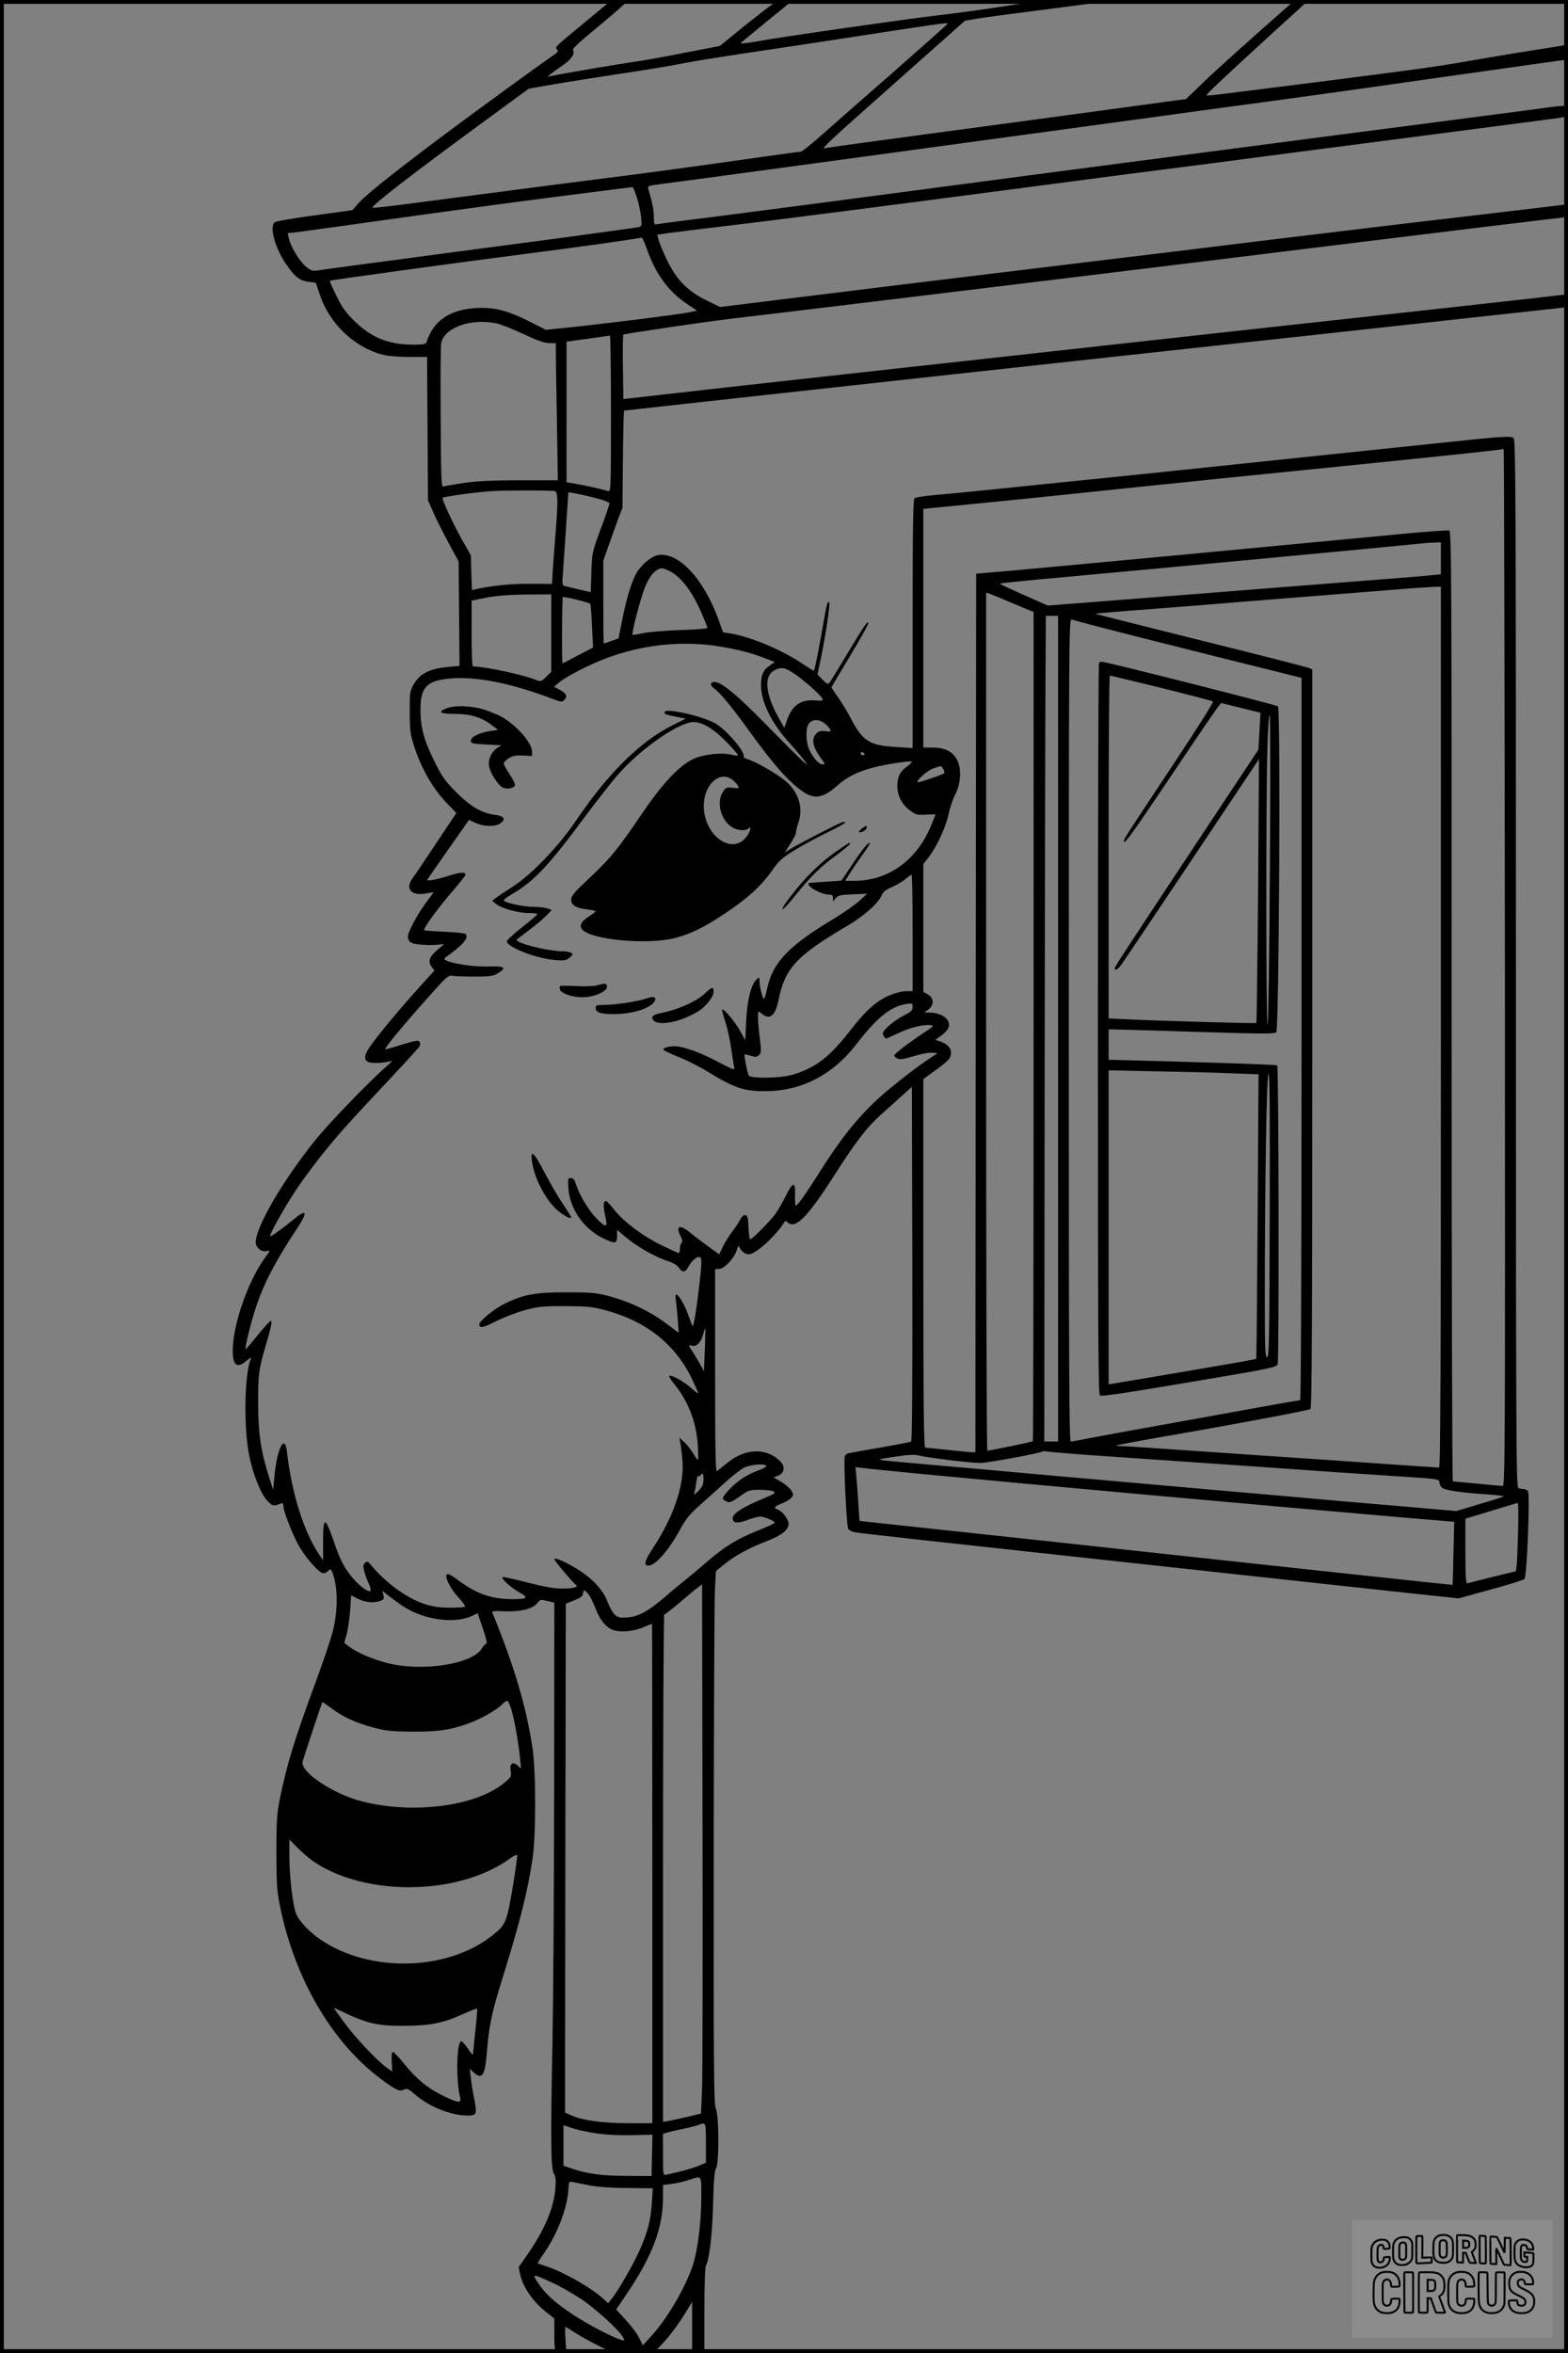 <?xml version="1.0" encoding="UTF-8"?>
<svg xmlns="http://www.w3.org/2000/svg" version="1.0" width="1024pt" height="1536pt" viewBox="0 0 1024 1536" preserveAspectRatio="xMidYMid meet">
  <rect x="0" y="0" width="1024" height="1536" fill="#808080" stroke="none"/>
  <g transform="translate(0.00 0.00) scale(1)">
    <g transform="translate(0,1536) scale(0.1,-0.1)" fill="#000000" stroke="none">
      <path d="M3825 15219 c-212 -175 -201 -165 -187 -182 10 -12 4 -20 -30 -42 -24 -16 -158 -112 -298 -214 -564 -410 -909 -677 -973 -752 l-36 -41 -246 -34 c-136 -18 -253 -38 -261 -45 -36 -29 2 -168 74 -273 57 -84 89 -108 148 -116 l46 -5 27 -80 c63 -188 225 -342 408 -390 35 -9 103 -15 175 -15 l117 0 3 -467 3 -468 33 -76 c18 -42 63 -132 100 -200 l67 -124 3 -341 3 -341 -68 -6 c-129 -12 -191 -43 -233 -117 -23 -42 -25 -54 -24 -180 0 -120 4 -145 28 -220 50 -152 122 -277 217 -376 l59 -61 -129 -194 c-71 -107 -141 -211 -156 -231 -52 -70 -9 -119 88 -100 26 5 47 8 47 6 0 -2 -22 -32 -49 -68 -27 -36 -66 -99 -87 -141 -31 -64 -35 -79 -26 -99 9 -20 21 -26 67 -31 31 -4 80 -5 110 -3 l55 5 -41 -35 c-55 -47 -66 -78 -41 -112 l19 -26 -95 -104 c-123 -136 -286 -331 -329 -397 -39 -58 -38 -89 3 -99 27 -7 107 -1 139 11 11 4 -5 -14 -35 -40 -107 -92 -376 -371 -463 -480 -211 -263 -387 -565 -387 -664 0 -35 38 -67 70 -58 26 7 26 5 -14 -50 -110 -155 -206 -434 -206 -601 0 -97 28 -117 91 -64 28 23 32 24 25 7 -41 -108 -45 -457 -7 -634 26 -123 75 -244 117 -288 33 -35 42 -37 87 -18 13 5 17 2 17 -13 0 -32 48 -159 93 -247 43 -83 140 -195 169 -195 9 0 24 7 32 16 15 14 17 13 27 -12 37 -98 37 -250 0 -392 -12 -45 -59 -185 -105 -310 -143 -386 -194 -554 -238 -772 -20 -101 -23 -144 -23 -355 1 -223 3 -249 28 -370 91 -427 302 -807 584 -1050 45 -38 107 -85 138 -104 49 -30 59 -32 81 -22 23 10 30 7 76 -33 90 -78 234 -136 340 -136 61 0 65 9 45 108 -9 42 -19 104 -22 137 l-7 60 24 -22 c57 -53 76 -23 88 135 12 156 33 258 87 432 129 413 173 588 210 820 24 156 24 575 0 733 -42 273 -120 535 -263 883 -3 7 22 9 79 6 102 -5 186 15 216 53 18 24 22 25 65 14 l46 -11 -1 -1207 c-1 -663 -6 -1411 -11 -1661 -13 -631 -11 -828 9 -859 12 -19 14 -41 10 -95 -9 -126 -69 -269 -179 -428 l-61 -88 12 -55 c17 -74 80 -166 157 -229 l64 -51 0 -97 c0 -120 3 -128 46 -128 l33 0 -6 85 c-3 47 -3 85 0 85 3 0 29 -16 59 -35 29 -20 96 -57 148 -83 l95 -47 134 -3 133 -4 40 38 c53 51 119 137 174 226 l44 72 0 -167 0 -167 40 0 40 0 0 276 c0 160 4 283 10 294 23 43 42 206 47 405 4 154 9 215 19 230 21 29 20 349 -1 389 -13 25 -15 229 -14 1650 1 891 4 1675 8 1741 l6 119 59 48 c69 55 159 104 276 149 93 35 140 73 140 112 0 29 -41 83 -70 92 -31 10 -24 22 25 40 24 10 52 26 62 37 16 18 16 22 2 46 -8 15 -38 41 -66 58 l-51 30 29 11 c40 16 49 56 18 90 -88 93 -227 92 -346 -4 -32 -25 -64 -50 -71 -56 -9 -7 -12 125 -12 654 l0 664 28 2 c33 1 95 68 113 120 11 35 11 35 23 12 6 -13 24 -28 38 -33 24 -8 35 -4 84 29 51 36 136 126 163 172 8 14 12 16 22 6 52 -52 131 28 316 318 131 205 206 302 293 380 39 35 102 91 138 124 l67 60 3 -1154 c1 -781 -1 -1157 -8 -1161 -6 -4 -95 -21 -198 -39 -103 -18 -197 -34 -208 -37 -12 -2 -24 -10 -27 -19 -9 -23 11 -453 22 -474 6 -10 26 -21 48 -24 40 -7 547 -63 1323 -147 256 -28 607 -66 780 -85 419 -46 1065 -116 1490 -162 l346 -37 209 58 c116 31 215 62 221 69 16 17 37 556 22 574 -6 7 -19 13 -28 13 -10 0 -25 3 -34 6 -15 6 -16 317 -16 3424 0 3053 -2 3419 -15 3430 -19 16 -74 12 -515 -35 -179 -19 -480 -50 -670 -70 -190 -20 -469 -49 -620 -65 -151 -16 -430 -45 -620 -65 -190 -19 -538 -55 -775 -79 -236 -25 -491 -50 -565 -56 -74 -6 -140 -16 -147 -22 -10 -8 -13 -171 -13 -821 l0 -810 -112 7 c-171 10 -216 39 -294 191 -20 38 -56 98 -80 132 -24 34 -44 63 -44 66 0 2 54 94 120 203 66 109 120 206 120 214 0 25 -21 -5 -135 -195 -59 -99 -113 -186 -119 -193 -9 -10 -19 -5 -44 21 l-33 34 26 126 c30 150 58 338 50 345 -11 11 -16 -10 -45 -176 -27 -154 -49 -262 -55 -270 -2 -2 -33 18 -71 43 -131 90 -347 181 -476 200 l-46 7 -27 76 c-98 274 -265 453 -400 428 -40 -8 -103 -59 -135 -111 -32 -51 -68 -167 -95 -304 -14 -69 -25 -126 -25 -127 0 -2 -90 -34 -97 -34 -2 0 -3 121 -3 270 l0 270 34 97 c19 54 47 132 62 173 l29 75 3 318 c2 174 5 317 8 317 3 0 186 20 407 45 758 84 2700 297 3522 386 215 23 804 87 1310 143 l920 101 3 43 3 42 -38 -5 c-21 -3 -447 -51 -948 -106 -500 -54 -1274 -140 -1720 -189 -445 -49 -1280 -142 -1855 -205 -575 -63 -1172 -130 -1327 -148 l-282 -32 -3 208 c-2 115 0 211 3 213 10 6 523 82 699 103 91 11 377 45 635 76 259 31 704 85 990 120 286 35 729 89 985 120 256 31 827 101 1270 156 852 105 1202 147 1443 176 l147 17 0 42 c0 37 -2 41 -22 38 -13 -2 -293 -35 -623 -74 -330 -38 -910 -108 -1290 -154 -379 -47 -971 -119 -1315 -160 -761 -92 -1399 -170 -1906 -233 l-381 -47 -87 42 c-122 59 -198 135 -259 262 -25 52 -50 111 -55 132 l-10 36 77 11 c42 6 229 29 415 51 298 35 1117 141 2211 285 187 25 464 61 615 80 151 19 428 55 615 80 321 42 651 85 1575 205 217 28 405 53 418 56 18 3 22 11 22 39 0 43 10 43 -231 10 -101 -13 -463 -61 -804 -105 -341 -44 -807 -105 -1035 -135 -228 -30 -604 -79 -835 -109 -231 -30 -845 -111 -1365 -180 -520 -69 -1107 -146 -1305 -171 -198 -24 -368 -47 -377 -49 -15 -4 -18 3 -18 48 0 45 -8 86 -36 182 -5 20 0 22 78 32 253 33 1189 160 2198 298 736 100 1057 144 1495 204 204 27 471 64 595 81 124 17 538 75 920 130 383 54 701 99 708 99 8 0 12 18 12 50 0 47 -1 50 -22 45 -13 -3 -111 -18 -218 -35 -107 -17 -283 -46 -390 -65 -214 -38 -350 -57 -1010 -141 -245 -31 -506 -64 -580 -73 -74 -10 -137 -16 -140 -14 -6 5 86 92 418 396 l244 222 -42 3 c-34 3 -47 -2 -78 -29 -265 -233 -477 -423 -567 -510 l-110 -106 -85 -11 c-47 -6 -251 -34 -455 -62 -203 -28 -687 -93 -1075 -145 -388 -52 -715 -97 -727 -100 -50 -12 -63 -24 525 498 l374 332 71 12 c40 7 216 31 392 53 176 23 361 47 410 54 l90 14 -222 1 c-212 1 -234 -1 -480 -39 -142 -22 -339 -49 -438 -60 -199 -23 -1010 -139 -1175 -169 -93 -16 -123 -19 -109 -8 2 2 78 64 168 138 l164 134 -47 3 c-46 3 -51 0 -159 -84 -62 -48 -147 -116 -189 -151 l-77 -63 -228 -44 c-125 -25 -264 -50 -308 -56 -112 -16 -445 -72 -565 -96 l-25 -5 25 21 c14 11 49 36 78 56 54 36 81 79 63 97 -6 6 40 50 129 123 75 62 160 134 186 158 l49 45 -55 1 -55 0 -170 -141z m2365 -13 c0 -2 -156 -141 -347 -309 -192 -167 -404 -354 -473 -415 -69 -61 -132 -112 -140 -112 -8 0 -204 -27 -435 -60 -231 -33 -598 -83 -815 -110 -217 -28 -548 -70 -735 -95 -187 -24 -445 -58 -574 -75 -129 -17 -236 -29 -238 -26 -12 11 259 220 751 580 l269 197 171 30 c94 16 290 47 436 69 146 22 299 47 340 55 125 25 244 44 490 81 129 19 395 59 590 89 641 99 710 109 710 101z m-2030 -1137 c12 -39 24 -97 27 -129 5 -54 4 -58 -18 -63 -13 -3 -247 -35 -519 -72 -272 -36 -612 -81 -755 -100 -143 -19 -379 -51 -525 -70 -146 -19 -281 -38 -300 -41 -30 -5 -41 0 -76 29 -42 37 -97 129 -108 183 l-7 32 58 6 c32 4 279 38 548 76 526 74 1041 143 1410 189 127 16 233 29 236 30 3 0 16 -31 29 -70z m65 -336 c56 -160 141 -277 263 -358 l64 -43 -53 -11 c-59 -13 -521 -71 -769 -97 l-165 -17 -113 57 c-126 63 -205 86 -304 86 -194 0 -315 -74 -362 -222 -5 -15 -18 -18 -89 -18 -158 0 -273 46 -383 155 -57 56 -81 89 -117 164 -26 52 -45 96 -43 98 5 5 799 114 1341 184 247 31 644 87 696 98 4 0 19 -34 34 -76z m-983 -484 c29 -6 109 -38 178 -70 91 -43 137 -59 168 -59 l42 0 0 -62 c0 -35 3 -236 7 -448 l6 -385 -249 0 c-184 -1 -280 -5 -367 -18 -64 -10 -124 -20 -132 -23 -13 -5 -15 54 -17 450 -2 250 0 469 3 486 21 102 195 164 361 129z m748 -590 c0 -481 -1 -510 -17 -505 -51 15 -146 36 -205 46 l-68 12 0 459 0 458 33 5 c17 3 79 11 137 19 58 8 108 15 113 16 4 0 7 -229 7 -510z m5838 -3614 c2 -3228 1 -3385 -15 -3385 -10 0 -85 7 -168 15 -82 8 -153 15 -157 15 -5 0 -8 1395 -8 3100 0 2866 -1 3101 -16 3107 -9 3 -188 -10 -398 -31 -647 -62 -2260 -214 -2481 -233 l-210 -18 -3 -2868 -2 -2867 -23 0 c-12 0 -83 7 -157 15 -74 8 -141 15 -147 15 -10 0 -13 247 -13 1203 l0 1203 80 58 c44 31 84 65 90 76 26 48 4 89 -59 111 l-32 11 41 30 c22 16 43 41 46 54 13 51 -47 94 -130 94 l-29 0 27 21 c37 29 36 74 -4 97 l-30 17 0 417 0 418 37 47 c52 69 111 196 128 279 8 40 27 96 42 125 38 72 44 169 14 227 -28 56 -80 82 -161 82 l-60 0 0 779 0 779 58 6 c31 3 174 17 317 31 143 14 409 41 590 60 182 19 440 46 575 60 135 13 288 29 340 35 52 5 453 46 890 90 668 68 994 102 1020 109 3 0 6 -1522 8 -3384z m-6204 3109 c21 -8 21 -72 1 -316 -8 -100 -16 -207 -17 -237 l-3 -53 -140 1 c-123 1 -248 -11 -357 -35 l-26 -6 -4 114 -3 113 -63 111 c-55 99 -122 244 -122 264 0 7 200 35 305 43 77 7 414 7 429 1z m269 -46 c55 -14 87 -27 87 -35 0 -8 -25 -82 -57 -166 -56 -151 -56 -153 -61 -282 l-4 -131 -81 19 c-45 11 -88 21 -95 23 -9 3 -11 20 -7 66 2 35 9 131 15 213 5 83 12 191 16 241 l6 91 46 -8 c26 -5 86 -18 135 -31z m5517 -392 l0 -105 -52 -5 c-29 -4 -168 -15 -308 -26 -140 -11 -399 -31 -575 -45 -584 -46 -806 -64 -1221 -96 l-411 -32 -157 69 c-85 38 -156 71 -156 74 0 3 190 22 423 43 552 50 2146 200 2337 220 19 2 54 5 78 5 l42 2 0 -104z m-5019 -94 c71 -45 137 -138 195 -274 19 -44 34 -83 34 -87 0 -5 -80 -11 -177 -14 -98 -3 -207 -13 -243 -20 -36 -8 -67 -13 -69 -11 -8 8 53 243 81 311 31 77 73 123 112 123 12 0 42 -13 67 -28z m5019 -2967 c0 -2293 -3 -2875 -12 -2875 -7 0 -175 11 -373 25 -198 14 -560 39 -805 55 -245 17 -539 37 -655 45 -115 8 -225 15 -244 15 -19 0 -32 2 -30 4 2 3 110 23 239 46 538 93 1016 183 1028 192 9 8 12 504 12 2419 l0 2409 -22 10 c-13 5 -331 87 -708 180 -376 94 -685 172 -687 173 -1 2 102 11 230 21 128 9 309 24 402 31 94 8 429 35 745 60 316 25 622 49 680 54 58 4 126 9 153 10 l47 1 0 -2875z m-2794 2766 l134 -56 0 -2704 c0 -1488 -2 -2707 -5 -2709 -4 -5 -275 -60 -297 -62 -5 0 -8 1260 -8 2801 l0 2800 21 -6 c11 -4 81 -32 155 -64z m-3016 -194 l0 -253 -34 -33 c-33 -32 -33 -32 -72 -17 -85 33 -324 84 -406 86 -5 0 -8 96 -8 214 l0 215 53 11 c98 21 172 28 320 29 l147 1 0 -253z m255 191 c2 -2 8 -67 11 -145 l7 -140 -98 -51 c-54 -29 -99 -52 -101 -52 -6 0 -4 426 2 432 5 6 170 -34 179 -44z m3055 -2773 l0 -2695 -45 0 -45 0 2 2303 c2 1266 4 2479 6 2695 l2 392 40 0 40 0 0 -2695z m270 2622 c91 -24 425 -109 743 -188 l577 -144 0 -2357 c0 -1440 -4 -2358 -9 -2358 -5 0 -119 -20 -253 -44 -134 -25 -409 -74 -613 -111 -203 -36 -426 -77 -494 -90 -68 -14 -130 -25 -138 -25 -11 0 -13 447 -13 2686 0 2553 1 2685 18 2680 9 -3 91 -25 182 -49z m-2520 -121 c124 -17 247 -47 336 -83 l64 -25 -32 -22 c-44 -29 -58 -60 -58 -129 0 -110 68 -248 190 -382 39 -43 80 -92 93 -109 l22 -31 -33 27 c-18 15 -116 113 -219 218 -238 244 -343 325 -376 291 -9 -10 -4 -19 25 -42 44 -36 115 -124 238 -294 114 -158 194 -253 269 -321 121 -110 179 -111 294 -8 57 51 127 86 228 113 75 21 247 47 254 39 3 -2 -13 -18 -35 -34 -44 -32 -60 -67 -60 -128 1 -60 32 -120 82 -156 39 -29 49 -31 106 -28 34 2 62 2 62 2 0 -1 -13 -34 -29 -72 -91 -226 -280 -362 -501 -362 l-60 0 30 49 c17 27 53 80 80 118 28 37 50 72 50 77 0 20 -46 -34 -112 -134 -39 -58 -71 -106 -73 -108 -1 -1 -49 -5 -106 -8 -57 -4 -105 -7 -107 -9 -20 -18 81 -75 132 -75 20 0 26 -5 26 -22 l0 -23 18 22 c15 18 30 22 111 25 l94 4 -51 -47 c-29 -26 -109 -82 -179 -124 -286 -172 -389 -282 -424 -452 -7 -35 -16 -63 -20 -63 -9 0 -29 81 -29 116 0 27 0 27 -20 9 -35 -32 -62 -138 -67 -274 l-6 -123 -31 58 c-31 58 -110 153 -119 144 -3 -3 6 -38 19 -78 14 -40 31 -118 39 -175 8 -56 17 -112 20 -125 5 -20 -5 -17 -107 37 -117 62 -227 101 -282 101 -43 0 -77 -11 -74 -22 2 -5 46 -26 98 -47 52 -20 137 -63 189 -95 182 -111 240 -130 386 -129 230 2 433 107 585 303 136 177 226 250 328 266 40 6 42 6 42 -20 0 -21 -10 -31 -57 -55 -32 -16 -77 -47 -101 -70 -37 -35 -41 -44 -32 -61 6 -11 13 -20 16 -20 2 0 38 16 79 35 76 37 166 59 213 53 24 -3 20 -8 -48 -52 -99 -66 -190 -135 -190 -146 0 -5 9 -14 20 -20 15 -8 39 -5 105 15 47 15 101 25 122 23 l36 -3 -84 -56 c-46 -31 -149 -110 -228 -175 -170 -140 -294 -287 -448 -529 -102 -162 -154 -234 -166 -235 -4 0 -6 30 -5 67 4 91 -12 92 -58 1 -20 -40 -50 -93 -67 -118 -33 -47 -154 -170 -168 -170 -4 0 -9 35 -11 77 -2 64 -6 78 -20 81 -11 2 -23 -8 -33 -28 -9 -17 -32 -53 -52 -78 -20 -26 -47 -70 -61 -98 l-25 -52 -71 51 c-39 28 -92 68 -117 89 -69 58 -100 47 -63 -24 11 -22 13 -33 5 -41 -6 -6 -11 -24 -11 -39 0 -15 -3 -28 -7 -28 -5 0 -53 22 -108 49 -123 59 -253 156 -313 233 -25 32 -49 58 -54 58 -18 0 -20 -32 -6 -95 19 -82 8 -84 -60 -15 -49 50 -108 150 -132 223 -8 27 -17 37 -32 37 -19 0 -20 -4 -16 -68 10 -132 98 -261 221 -322 84 -42 97 -40 97 11 l0 41 35 -30 c82 -73 206 -145 302 -176 31 -10 58 -27 67 -42 21 -32 42 -31 60 4 23 44 63 77 79 64 11 -9 10 -37 -4 -164 -20 -176 -39 -292 -46 -284 -3 3 -15 34 -27 69 -22 65 -64 137 -80 137 -4 0 -6 -15 -3 -32 3 -18 9 -75 13 -126 l7 -93 -84 63 c-103 77 -232 139 -364 175 -91 24 -116 27 -285 27 -206 0 -281 -14 -404 -74 -68 -34 -166 -113 -166 -135 0 -28 22 -24 111 21 51 25 136 58 188 72 85 23 114 26 261 26 147 -1 176 -4 265 -27 271 -73 463 -228 571 -463 19 -40 34 -76 34 -79 0 -4 -21 12 -47 35 -46 41 -114 79 -141 80 -7 0 8 -26 33 -57 90 -111 143 -247 152 -395 3 -54 4 -98 0 -98 -3 0 -16 19 -30 43 -14 23 -40 56 -57 72 l-33 30 7 -40 c4 -22 10 -74 13 -116 12 -156 -59 -362 -194 -567 -53 -80 -61 -112 -28 -112 45 0 136 104 207 237 35 65 61 97 120 150 42 37 117 105 167 150 49 45 108 91 130 102 41 21 135 29 145 12 3 -5 -20 -18 -52 -30 -74 -26 -139 -70 -191 -126 -48 -52 -50 -61 -17 -76 21 -10 32 -6 86 32 59 42 65 44 133 44 40 0 80 -5 90 -11 16 -9 5 -16 -70 -47 -134 -56 -198 -97 -198 -127 0 -34 30 -37 100 -11 31 12 67 21 80 21 26 0 95 -29 95 -40 0 -4 -52 -28 -115 -53 -133 -53 -217 -105 -335 -208 -47 -41 -108 -92 -136 -114 -28 -22 -85 -69 -126 -105 -112 -97 -178 -133 -250 -138 -51 -4 -62 -1 -84 19 -13 12 -34 49 -46 82 -29 79 -99 154 -204 218 -83 50 -144 75 -144 60 0 -9 124 -156 141 -166 22 -14 -15 -25 -88 -25 -53 0 -116 11 -229 40 -86 22 -159 38 -162 35 -10 -10 52 -67 107 -98 45 -25 50 -32 36 -40 -10 -5 -60 -7 -114 -5 -117 6 -205 39 -312 118 -48 36 -73 50 -81 42 -16 -16 24 -94 78 -152 26 -28 44 -54 40 -58 -4 -4 -49 -7 -99 -7 -69 1 -111 7 -166 25 -111 36 -250 136 -344 249 -25 30 -30 32 -43 19 -13 -13 -14 -22 -4 -59 7 -24 20 -61 30 -81 11 -23 14 -40 8 -44 -15 -10 -84 44 -127 100 -49 64 -71 108 -110 221 -59 171 -71 170 -71 -5 l0 -115 -21 30 c-104 152 -183 402 -215 678 -14 123 -65 22 -82 -163 l-8 -85 -28 87 c-53 169 -69 277 -70 473 -1 187 4 229 49 380 37 123 45 167 32 162 -7 -2 -45 -45 -86 -95 -41 -51 -75 -91 -77 -89 -7 6 37 184 70 281 51 152 125 294 263 502 78 118 68 138 -27 58 -62 -51 -135 -104 -145 -104 -13 0 97 196 170 305 40 61 121 169 178 240 108 133 158 189 450 500 92 98 172 186 177 195 5 9 5 22 0 30 -7 11 -27 8 -115 -19 -58 -19 -107 -32 -110 -30 -6 6 130 170 277 334 124 140 136 150 163 145 17 -3 82 -5 145 -5 98 0 120 3 150 21 62 36 47 49 -56 45 -131 -4 -321 33 -288 57 114 80 159 131 135 155 -5 5 -69 12 -141 15 -71 3 -130 7 -130 11 0 21 92 145 201 272 38 44 69 84 69 89 0 19 -32 17 -101 -4 -90 -29 -152 -40 -148 -28 2 4 64 94 138 199 l134 191 43 -20 c55 -24 126 -26 159 -4 42 27 29 50 -33 57 -86 11 -158 53 -253 148 -74 75 -92 101 -142 201 -69 141 -90 218 -91 335 -1 143 38 189 176 204 177 20 410 -25 700 -136 44 -16 49 -17 64 -1 23 22 12 43 -32 66 l-36 19 36 30 c52 42 193 114 310 158 227 84 465 111 696 81z m529 -185 c65 -44 167 -135 181 -160 8 -15 3 -17 -49 -13 -92 7 -149 -34 -181 -129 l-18 -51 -36 64 c-89 159 -99 274 -29 312 44 24 70 19 132 -23z m195 -322 c14 -11 31 -29 36 -39 9 -16 6 -18 -29 -13 -31 4 -43 1 -60 -16 -35 -35 -24 -89 36 -168 23 -31 23 -33 4 -33 -23 0 -66 48 -87 99 -23 55 -23 144 0 170 24 27 66 27 100 0z m261 -199 c3 -5 -1 -10 -9 -10 -9 0 -16 5 -16 10 0 6 4 10 9 10 6 0 13 -4 16 -10z m515 -101 c7 -11 9 -23 6 -27 -9 -9 -169 -63 -173 -58 -11 11 63 76 100 89 57 20 55 20 67 -4z m-200 -1069 l0 -380 -40 0 c-21 0 -64 -9 -94 -21 -94 -35 -165 -96 -275 -238 -134 -172 -225 -242 -376 -287 -78 -23 -271 -26 -285 -5 -9 15 -32 132 -27 138 2 1 20 -3 40 -9 32 -10 40 -9 54 5 15 14 15 27 5 111 -7 52 -12 114 -12 137 0 39 1 41 18 27 58 -51 95 -23 117 87 40 202 119 288 440 476 115 67 211 152 234 206 9 22 26 35 65 52 28 12 68 35 87 51 19 16 37 29 42 30 4 0 7 -171 7 -380z m-1357 -2723 l-6 -138 -27 49 c-15 27 -37 63 -48 80 -26 36 -28 46 -6 38 29 -11 63 21 75 70 6 24 13 43 15 42 1 -2 0 -65 -3 -141z m2462 -682 c116 -8 473 -33 795 -55 322 -22 677 -47 790 -55 113 -8 328 -22 478 -32 265 -17 272 -18 272 -39 0 -11 8 -28 18 -36 19 -17 134 -33 306 -44 59 -4 102 -10 95 -14 -8 -3 -80 -26 -162 -50 l-147 -44 -378 33 c-207 17 -528 45 -712 62 -184 16 -436 38 -560 49 -823 73 -1259 111 -1350 120 -58 6 -235 21 -395 35 -159 14 -312 28 -340 31 -48 7 -45 8 70 25 87 13 130 15 155 8 52 -14 337 -49 400 -49 49 0 397 64 408 75 3 3 14 3 26 0 12 -2 116 -11 231 -20z m-1065 -125 c728 -70 2180 -201 3116 -282 l381 -32 -5 -206 c-2 -113 -5 -205 -6 -206 -1 -1 -1155 123 -1916 206 -528 58 -845 92 -1385 150 -258 27 -493 53 -521 56 l-51 6 -7 107 c-4 58 -9 137 -13 175 l-6 69 49 -6 c27 -4 191 -20 364 -37z m-1406 -41 c-1 -32 -9 -48 -34 -73 -25 -24 -31 -26 -26 -11 4 11 10 41 13 67 3 26 9 45 14 43 4 -3 10 -1 14 5 13 21 21 8 19 -31z m5320 -341 c-3 -106 -7 -207 -10 -224 l-4 -31 -153 -37 c-83 -21 -158 -40 -164 -42 -10 -3 -13 44 -13 209 l0 213 168 51 c92 28 170 52 174 52 4 1 5 -86 2 -191z m-5329 -3634 l-7 -161 -87 -21 c-47 -11 -103 -23 -123 -27 l-38 -6 0 1656 c0 910 4 1655 8 1655 4 0 44 31 88 68 44 37 87 73 95 80 8 7 25 21 39 31 l25 19 3 -1566 c2 -862 0 -1640 -3 -1728z m-746 3234 c11 -11 32 -52 47 -90 29 -76 62 -121 105 -143 44 -23 135 -18 204 10 33 14 61 25 63 25 1 0 2 -733 2 -1630 l0 -1630 -154 0 c-166 0 -301 18 -373 50 l-43 19 2 1661 3 1661 55 22 c41 17 56 28 58 45 4 27 6 27 31 0z m-1216 -77 c140 -97 351 -126 469 -65 15 8 28 13 28 12 0 -2 15 -47 34 -100 20 -59 29 -98 22 -98 -6 0 -19 -13 -28 -29 -59 -104 -389 -156 -620 -97 -97 25 -204 71 -252 110 l-28 22 17 59 c8 33 18 103 22 155 l6 96 45 -23 c48 -24 104 -29 147 -13 22 8 24 14 19 37 l-7 28 34 -27 c19 -15 60 -45 92 -67z m720 -692 c20 -76 43 -206 53 -304 l7 -70 -21 19 c-33 29 -55 14 -47 -33 6 -36 4 -40 -37 -75 -181 -156 -597 -212 -935 -125 -186 47 -402 191 -387 258 7 29 125 384 129 389 2 2 27 -15 56 -37 76 -58 164 -98 276 -128 83 -22 121 -26 253 -27 168 -1 248 10 365 52 83 29 190 90 224 126 14 15 30 25 35 23 6 -2 19 -33 29 -68z m-1299 -978 c338 -233 947 -226 1281 13 32 24 51 32 53 23 1 -7 -13 -104 -31 -215 -39 -227 -44 -239 -143 -315 -295 -225 -794 -234 -1110 -19 -70 47 -140 120 -159 166 -22 51 -45 246 -45 372 l0 116 54 -55 c30 -30 75 -69 100 -86z m386 -1058 c55 -13 113 -18 220 -17 165 1 245 18 382 80 44 20 81 34 84 31 2 -2 -3 -64 -11 -138 -8 -74 -15 -143 -15 -154 0 -14 -11 -3 -35 33 -20 29 -40 50 -45 47 -29 -18 -32 -261 -5 -367 10 -39 -13 -37 -111 11 -100 48 -175 110 -254 208 -35 43 -68 78 -74 78 -7 0 -10 -22 -8 -64 l4 -64 -34 24 c-60 41 -203 192 -276 291 -40 54 -72 99 -72 101 0 1 39 -16 87 -40 48 -23 121 -51 163 -60z m2180 -782 l0 -129 -47 -20 c-41 -17 -110 -36 -210 -58 -23 -4 -23 -4 -23 126 0 71 0 133 -1 138 0 4 46 17 103 29 57 11 114 26 128 31 50 21 50 20 50 -117z m-717 63 c65 -10 151 -14 235 -12 l133 3 -3 -135 -3 -135 -155 1 c-164 0 -255 12 -357 45 l-63 21 0 132 0 133 56 -19 c30 -10 101 -26 157 -34z m687 -416 c0 -142 -18 -304 -45 -409 -36 -142 -165 -370 -280 -497 l-57 -62 -25 50 c-13 27 -52 79 -87 116 l-62 68 61 90 c176 259 245 441 245 646 l0 77 58 7 c31 4 82 16 112 26 85 28 80 36 80 -112z m-730 76 c54 -10 145 -17 249 -17 l164 -2 -6 -95 c-8 -116 -26 -187 -78 -305 -39 -90 -141 -268 -184 -321 l-23 -29 -29 26 c-76 72 -263 178 -373 214 -30 10 -56 19 -58 20 -2 2 18 34 44 71 86 125 150 295 156 412 3 51 4 53 28 48 14 -3 63 -13 110 -22z m-241 -636 c47 -21 130 -69 185 -105 99 -66 251 -205 275 -251 12 -22 11 -23 -11 -17 -58 17 -223 103 -323 170 -112 75 -173 130 -219 199 -44 66 -43 66 93 4z"></path>
      <path d="M7177 11033 c-4 -3 -7 -1078 -7 -2388 0 -1967 2 -2384 13 -2394 10 -8 151 13 548 80 588 99 604 102 613 125 10 26 7 1942 -3 1949 -9 5 -259 14 -873 31 l-228 6 0 99 0 99 38 0 c20 0 264 -7 541 -16 421 -13 506 -14 516 -2 18 18 29 2113 11 2127 -11 10 -1123 291 -1149 291 -8 0 -17 -3 -20 -7z m408 -164 c182 -45 333 -85 337 -88 5 -4 -114 -191 -263 -416 -319 -481 -319 -481 -319 -496 0 -26 42 31 310 429 154 230 290 430 303 445 l22 28 129 -32 128 -32 -7 -121 -7 -120 -276 -416 c-568 -857 -662 -1000 -662 -1010 0 -20 19 -10 43 23 13 17 221 327 462 687 l437 655 -6 -860 c-4 -473 -9 -861 -11 -863 -3 -4 -644 14 -842 24 l-123 6 0 1119 c0 615 3 1119 8 1119 4 0 156 -37 337 -81z m708 -1192 c-3 -554 -10 -1007 -15 -1007 -10 0 -11 1475 -1 1804 3 125 10 223 15 218 4 -4 5 -461 1 -1015z m-231 -1324 l157 -6 -6 -926 c-3 -509 -7 -928 -9 -930 -4 -5 -40 -11 -566 -101 l-398 -67 0 1025 0 1025 333 -7 c182 -3 403 -9 489 -13z m230 -928 c-2 -812 -4 -925 -17 -925 -13 0 -15 54 -15 413 0 719 12 1437 24 1437 8 0 10 -264 8 -925z"></path>
      <path d="M2913 10735 c-57 -24 -39 -35 60 -35 103 -1 172 -22 242 -76 l38 -29 -51 -7 c-72 -11 -127 -38 -127 -63 0 -18 8 -20 100 -25 l99 -5 -27 -18 c-38 -25 -61 -76 -53 -119 8 -46 60 -126 90 -139 28 -13 71 -5 79 14 3 7 -13 39 -34 71 -21 32 -39 64 -39 72 0 8 15 23 33 35 25 15 45 19 92 17 l60 -3 -1 32 c-3 57 -97 164 -196 223 -19 11 -68 31 -108 45 -85 29 -204 33 -257 10z"></path>
      <path d="M4340 10711 c0 -14 7 -16 82 -31 l57 -11 -90 -45 c-209 -105 -418 -312 -626 -619 -117 -173 -293 -356 -419 -436 -47 -30 -95 -62 -107 -71 l-22 -18 23 -20 c35 -29 145 -60 213 -60 32 0 59 -3 59 -7 -1 -5 -46 -43 -100 -86 -55 -42 -100 -84 -100 -92 0 -37 194 -113 315 -122 61 -5 73 -3 95 16 21 17 23 22 10 31 -8 5 -31 10 -51 10 -105 0 -328 58 -303 78 5 4 43 33 84 64 41 31 90 72 109 92 l34 35 -27 11 c-15 5 -55 10 -90 10 -58 0 -161 20 -192 38 -10 6 5 19 51 46 143 84 237 183 476 506 80 107 178 232 218 277 140 158 364 318 473 338 58 11 139 -33 231 -127 42 -43 77 -83 77 -88 0 -4 -17 -4 -37 2 -67 18 -190 5 -258 -28 -93 -45 -200 -160 -335 -359 -155 -229 -206 -291 -343 -419 -95 -89 -117 -115 -117 -137 0 -38 31 -57 102 -65 32 -4 58 -9 58 -13 -1 -3 -21 -19 -45 -34 -49 -31 -64 -60 -43 -84 57 -69 434 -103 611 -55 106 29 188 70 326 162 145 97 230 175 301 274 46 67 67 85 144 133 50 31 146 83 213 116 68 33 123 63 123 68 0 5 -11 4 -24 0 -36 -14 -276 -138 -326 -168 l-45 -28 19 29 c38 59 57 94 54 102 -1 5 6 33 16 63 34 100 1 203 -89 277 -54 44 -188 121 -237 136 -21 6 -35 15 -32 19 15 26 -109 172 -183 216 -85 49 -333 105 -333 74z m444 -442 c14 -11 30 -29 36 -39 8 -16 5 -17 -35 -13 -41 5 -45 3 -65 -28 -45 -72 -9 -193 70 -234 35 -18 82 -19 98 -3 20 20 15 -13 -7 -46 -91 -138 -285 -5 -285 194 0 139 105 234 188 169z"></path>
      <path d="M5632 9954 c-30 -21 -28 -36 3 -22 14 6 25 17 25 25 0 16 -1 16 -28 -3z"></path>
      <path d="M5466 9805 c-94 -64 -178 -143 -262 -245 -71 -87 -99 -129 -92 -136 3 -2 41 39 84 93 97 121 165 188 272 265 45 33 82 64 82 69 0 12 3 14 -84 -46z"></path>
      <path d="M3900 8928 c-19 -6 -80 -8 -137 -5 -56 3 -104 3 -106 0 -3 -2 -3 -13 0 -23 7 -25 82 -50 147 -50 84 1 172 43 159 76 -6 16 -14 16 -63 2z"></path>
      <path d="M4607 8878 c-50 -49 -161 -102 -264 -125 -63 -13 -83 -22 -83 -34 0 -63 160 -44 295 36 52 30 105 97 105 131 0 35 -11 33 -53 -8z"></path>
      <path d="M4225 8843 c-52 -19 -205 -43 -277 -43 -51 0 -58 -2 -58 -20 0 -29 31 -40 117 -40 120 0 238 36 267 82 17 28 -4 38 -49 21z"></path>
      <path d="M3474 7780 c16 -120 100 -273 183 -334 44 -32 73 -45 73 -31 0 3 -24 41 -52 83 -29 42 -82 133 -118 201 -74 142 -97 163 -86 81z"></path>
    </g>
  </g>
  <rect x="0.0" y="0.0" width="1024.0" height="1536.0" fill="none" stroke="black" stroke-width="5"></rect>
  <g transform="translate(882.93 1449.20) scale(0.128)" opacity="1.0">
    <rect x="0" y="0" width="1024.0" height="600.0" fill="white" fill-opacity="0.1"></rect>
    <g transform="translate(0,650) scale(0.1,-0.1)" stroke="none">
      <path fill="none" stroke="#000000" stroke-width="100" d="M4491 5720 c-164 -43 -269 -147 -319 -315 -19 -65 -29 -577 -13 -693 25 -190 116 -310 276 -367 63 -23 284 -32 370 -16 122 22 249 110 294 205 51 104 56 150 56 496 0 341 -4 385 -48 478 -46 100 -156 184 -282 217 -83 21 -241 19 -334 -5z m270 -273 c19 -12 43 -40 54 -62 18 -37 20 -64 23 -320 5 -339 -1 -384 -56 -436 -87 -82 -235 -56 -289 51 -22 43 -23 53 -23 335 0 314 7 370 52 412 34 32 66 42 139 42 53 1 73 -4 100 -22z"></path>
      <path fill="none" stroke="#000000" stroke-width="100" d="M5367 5723 c-4 -3 -7 -311 -7 -683 0 -618 1 -679 17 -691 12 -10 51 -14 152 -14 l136 0 3 248 2 248 67 -3 67 -3 34 -85 c18 -47 58 -152 89 -235 30 -82 63 -158 73 -168 14 -15 40 -19 165 -24 l148 -6 -5 34 c-4 19 -49 143 -102 276 -53 133 -96 246 -96 251 0 6 15 19 33 31 53 33 104 92 134 156 27 57 28 67 27 195 0 115 -4 144 -23 193 -31 80 -76 135 -148 183 -83 56 -166 82 -303 94 -129 11 -453 14 -463 3z m541 -300 c55 -27 77 -73 77 -163 0 -61 -4 -82 -23 -111 -34 -55 -73 -69 -191 -69 l-101 0 0 187 0 186 101 -6 c66 -4 114 -12 137 -24z"></path>
      <path fill="none" stroke="#000000" stroke-width="100" d="M6514 5685 c-4 -9 -5 -320 -2 -690 3 -511 7 -678 16 -687 19 -19 273 -30 291 -13 11 11 13 126 12 675 -1 364 -6 672 -11 685 -11 28 -27 31 -187 40 -99 6 -114 5 -119 -10z"></path>
      <path fill="none" stroke="#000000" stroke-width="100" d="M3355 5683 c-27 -3 -55 -9 -62 -15 -10 -8 -13 -150 -13 -683 0 -592 2 -674 15 -685 12 -10 52 -11 173 -6 362 15 578 29 590 38 8 7 12 46 12 129 0 108 -2 119 -20 129 -11 6 -24 9 -28 7 -4 -3 -103 -8 -221 -12 l-214 -7 5 545 c4 384 2 549 -5 556 -11 11 -120 12 -232 4z"></path>
      <path fill="none" stroke="#000000" stroke-width="100" d="M7067 5654 c-4 -4 -7 -310 -7 -680 0 -625 1 -673 18 -692 15 -18 31 -21 152 -24 l134 -3 -3 400 c-2 277 1 397 8 390 11 -11 153 -311 251 -530 96 -215 128 -281 142 -292 7 -6 82 -14 165 -17 l153 -7 11 28 c14 34 3 1333 -11 1347 -5 5 -70 11 -144 14 l-136 5 -1 -54 c-1 -30 -5 -200 -8 -379 l-6 -325 -73 150 c-40 83 -123 256 -184 385 -61 129 -117 242 -125 252 -11 12 -40 18 -121 22 -59 4 -130 9 -157 12 -28 3 -54 2 -58 -2z"></path>
      <path fill="none" stroke="#000000" stroke-width="100" d="M2507 5614 c-220 -49 -342 -159 -394 -357 -24 -91 -24 -641 0 -740 57 -233 232 -339 510 -310 56 6 127 21 158 33 76 29 187 114 226 174 64 95 67 114 71 505 2 232 -1 371 -8 404 -27 126 -116 235 -228 278 -74 29 -236 35 -335 13z m191 -281 c15 -11 36 -35 47 -54 19 -32 20 -52 20 -349 0 -309 0 -316 -23 -362 -31 -62 -75 -89 -155 -95 -53 -4 -67 -2 -97 19 -19 13 -44 41 -55 63 -19 37 -20 60 -20 350 0 337 2 351 60 405 54 51 169 63 223 23z"></path>
      <path fill="none" stroke="#000000" stroke-width="100" d="M8568 5491 c-133 -43 -219 -134 -262 -280 -13 -45 -16 -107 -16 -343 0 -320 9 -395 60 -506 73 -156 258 -255 506 -269 191 -11 324 47 376 165 19 42 22 70 26 288 4 209 3 242 -11 256 -19 18 -186 38 -347 41 l-105 2 -3 -95 c-1 -52 2 -102 7 -109 6 -10 33 -16 75 -19 l66 -4 0 -105 c0 -98 -1 -105 -26 -130 -23 -23 -31 -25 -99 -21 -64 3 -79 7 -112 34 -21 16 -49 52 -63 80 -25 49 -25 51 -25 324 0 303 6 348 56 402 28 29 32 30 99 26 105 -6 152 -50 167 -158 8 -53 9 -54 48 -62 22 -5 90 -10 150 -11 l110 -2 3 43 c4 52 -30 180 -66 245 -53 99 -179 183 -317 212 -96 20 -226 18 -297 -4z"></path>
      <path fill="none" stroke="#000000" stroke-width="100" d="M1390 5484 c-203 -45 -359 -207 -390 -404 -13 -83 -13 -616 0 -694 20 -123 100 -235 203 -281 98 -45 271 -51 387 -13 211 67 340 238 340 451 0 54 -3 69 -17 74 -24 9 -264 -15 -280 -28 -7 -7 -13 -31 -13 -60 0 -56 -13 -95 -43 -128 -31 -34 -95 -61 -144 -61 -35 0 -48 6 -77 35 -52 52 -58 99 -54 423 3 257 5 280 24 323 42 89 120 132 202 109 53 -14 72 -42 81 -120 11 -90 15 -92 150 -79 62 6 125 15 138 20 25 9 25 10 21 107 -3 82 -9 106 -33 155 -33 68 -97 130 -163 160 -60 27 -235 33 -332 11z"></path>
      <path fill="none" stroke="#000000" stroke-width="100" d="M1600 3845 c-239 -44 -424 -235 -476 -495 -22 -109 -33 -831 -15 -1000 31 -300 174 -492 425 -572 45 -15 100 -21 211 -25 181 -6 263 8 380 66 147 73 214 152 266 311 26 78 32 117 37 219 4 98 2 125 -9 132 -22 14 -393 11 -407 -3 -7 -7 -12 -39 -12 -73 0 -169 -84 -275 -217 -275 -68 0 -110 18 -150 64 -65 73 -68 99 -68 606 0 446 1 456 22 515 78 208 337 201 392 -11 6 -23 13 -75 16 -115 3 -41 10 -78 15 -83 10 -10 289 -10 357 0 63 9 67 18 60 147 -12 210 -62 331 -181 445 -86 82 -165 123 -280 146 -94 19 -261 20 -366 1z"></path>
      <path fill="none" stroke="#000000" stroke-width="100" d="M5376 3840 c-151 -39 -268 -118 -350 -237 -106 -157 -118 -245 -114 -863 4 -463 5 -477 27 -550 33 -106 72 -178 131 -243 123 -135 290 -197 526 -197 326 0 528 127 610 384 34 106 48 339 20 349 -29 12 -386 9 -400 -2 -7 -6 -16 -44 -20 -85 -17 -192 -81 -266 -226 -266 -93 1 -163 55 -197 152 -16 48 -18 92 -18 503 0 437 1 452 22 520 26 81 57 119 121 147 78 35 188 8 237 -56 30 -40 55 -133 55 -206 0 -92 6 -95 157 -92 70 1 161 5 201 8 87 8 88 9 78 158 -12 189 -62 314 -170 422 -76 76 -130 109 -241 144 -102 33 -337 38 -449 10z"></path>
      <path fill="none" stroke="#000000" stroke-width="100" d="M8441 3845 c-204 -45 -357 -196 -406 -402 -24 -99 -17 -331 13 -416 47 -137 141 -225 342 -323 334 -162 396 -203 438 -284 19 -37 23 -57 20 -116 -3 -59 -8 -77 -30 -107 -39 -50 -98 -70 -190 -65 -137 7 -187 57 -188 185 0 95 4 94 -223 86 -106 -3 -198 -10 -204 -16 -17 -13 -17 -107 1 -200 44 -226 196 -375 436 -423 103 -20 339 -15 435 10 199 53 340 189 391 377 21 78 28 222 15 311 -16 115 -56 191 -145 276 -85 81 -145 117 -386 235 -250 122 -298 173 -301 319 -3 109 52 167 164 175 115 8 183 -49 194 -164 3 -32 10 -64 16 -70 10 -14 340 -17 387 -4 24 7 25 9 22 92 -5 150 -54 269 -153 369 -69 70 -189 133 -297 155 -90 18 -265 18 -351 0z"></path>
      <path fill="none" stroke="#000000" stroke-width="100" d="M2710 3833 c-14 -2 -29 -9 -35 -14 -7 -7 -9 -354 -7 -1017 3 -910 5 -1008 20 -1019 20 -16 384 -18 413 -3 19 10 19 32 19 1019 0 923 -1 1010 -16 1022 -13 10 -61 14 -193 16 -97 1 -187 -1 -201 -4z"></path>
      <path fill="none" stroke="#000000" stroke-width="100" d="M3455 3833 c-47 -12 -45 32 -45 -1034 0 -987 0 -1009 19 -1019 12 -6 98 -10 210 -10 159 0 192 3 205 16 14 13 16 61 16 370 l0 355 81 -3 82 -3 88 -245 c49 -135 105 -292 124 -350 20 -58 45 -113 57 -122 18 -16 45 -18 229 -18 184 0 210 2 216 16 7 19 16 -7 -153 448 -74 197 -134 362 -134 366 0 4 23 22 50 40 162 104 228 273 217 560 -8 225 -46 336 -153 450 -104 110 -219 160 -413 179 -101 11 -657 13 -696 4z m721 -409 c64 -48 69 -61 72 -231 4 -176 -7 -223 -59 -267 -43 -36 -89 -46 -216 -46 l-113 0 0 286 0 286 144 -4 c127 -3 148 -5 172 -24z"></path>
      <path fill="none" stroke="#000000" stroke-width="100" d="M6510 3834 c-51 -11 -50 7 -50 -683 1 -672 7 -842 35 -951 45 -175 148 -311 289 -380 117 -58 200 -73 376 -68 124 4 156 9 225 32 108 37 176 79 246 153 61 66 117 169 140 258 9 37 13 248 16 831 4 727 3 782 -13 795 -13 11 -57 14 -204 14 -171 0 -190 -2 -209 -19 -21 -19 -21 -19 -21 -746 0 -782 0 -782 -52 -861 -64 -95 -228 -106 -302 -19 -61 73 -60 64 -66 877 -4 562 -8 745 -17 754 -13 13 -341 23 -393 13z"></path>
    </g>
  </g>
</svg>
